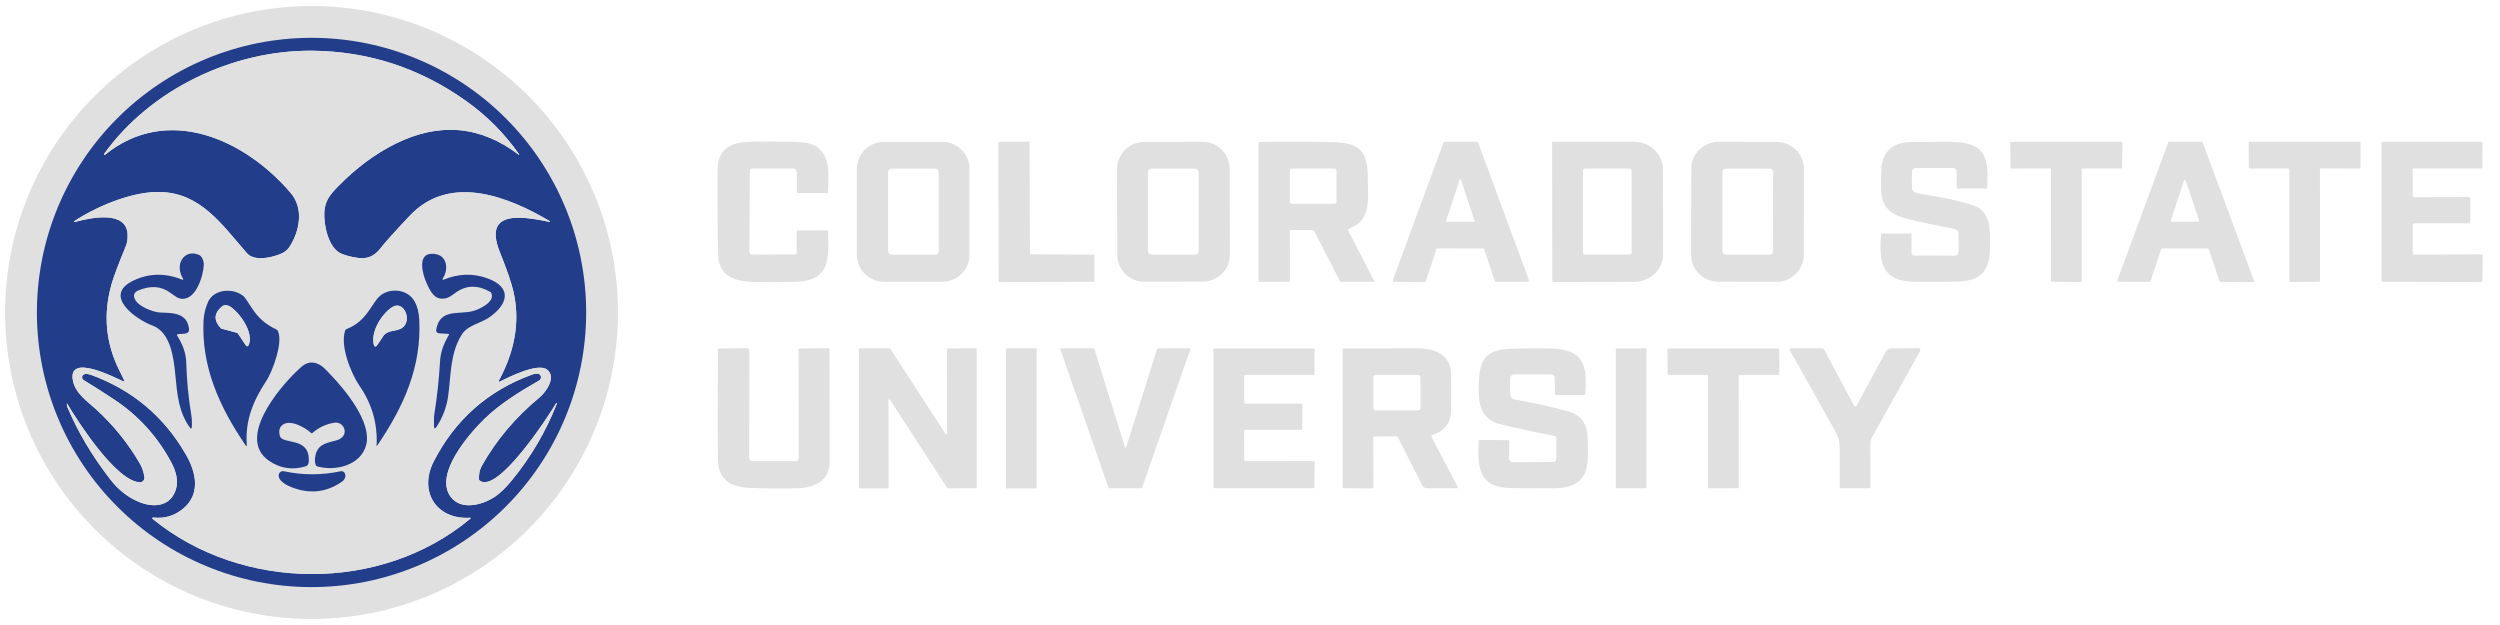 <svg xmlns="http://www.w3.org/2000/svg" width="164" height="41" viewBox="0 0 164 41" fill="none"><path d="M39.541 20.5C39.541 15.433 37.529 10.574 33.946 6.991C30.363 3.408 25.503 1.395 20.437 1.395C15.37 1.395 10.511 3.408 6.928 6.991C3.345 10.574 1.332 15.433 1.332 20.5C1.332 25.567 3.345 30.426 6.928 34.009C10.511 37.592 15.37 39.605 20.437 39.605C25.503 39.605 30.363 37.592 33.946 34.009C37.529 30.426 39.541 25.567 39.541 20.5Z" stroke="#E0E0E0" stroke-width="2"></path><path d="M39.151 20.498C39.151 15.537 37.18 10.778 33.671 7.269C30.162 3.76 25.404 1.789 20.442 1.789C15.48 1.789 10.721 3.76 7.212 7.269C3.704 10.778 1.732 15.537 1.732 20.498C1.732 25.46 3.704 30.219 7.212 33.728C10.721 37.237 15.48 39.208 20.442 39.208C25.404 39.208 30.162 37.237 33.671 33.728C37.18 30.219 39.151 25.46 39.151 20.498Z" stroke="#E0E0E0" stroke-width="2"></path><path d="M38.453 20.497C38.453 15.719 36.555 11.136 33.176 7.757C29.797 4.379 25.215 2.48 20.437 2.48C15.658 2.48 11.076 4.379 7.697 7.757C4.318 11.136 2.42 15.719 2.42 20.497C2.42 25.275 4.318 29.858 7.697 33.237C11.076 36.616 15.658 38.514 20.437 38.514C25.215 38.514 29.797 36.616 33.176 33.237C36.555 29.858 38.453 25.275 38.453 20.497Z" stroke="#E0E0E0" stroke-width="2"></path><path d="M8.087 25.015C7.522 24.766 4.406 23.137 4.787 24.988C4.956 25.811 5.719 26.318 6.292 26.84C7.45 27.894 8.418 29.098 9.197 30.45C9.341 30.701 9.444 31.049 9.475 31.312C9.48 31.355 9.475 31.398 9.462 31.438C9.448 31.478 9.426 31.515 9.397 31.547C9.368 31.578 9.332 31.602 9.293 31.618C9.253 31.634 9.211 31.641 9.168 31.639C7.641 31.569 5.168 27.755 4.433 26.522C4.388 26.446 4.374 26.452 4.39 26.54C4.391 26.545 4.392 26.568 4.394 26.61C4.395 26.634 4.401 26.657 4.41 26.68C5.092 28.311 6.038 29.907 7.248 31.466C7.771 32.139 8.389 32.624 9.102 32.921C10.051 33.315 11.147 33.25 11.522 32.158C11.733 31.544 11.534 30.889 11.234 30.329C10.329 28.636 9.076 27.259 7.477 26.199C6.836 25.774 6.172 25.352 5.486 24.931C5.452 24.91 5.425 24.88 5.407 24.844C5.389 24.808 5.382 24.768 5.387 24.729C5.391 24.689 5.407 24.651 5.432 24.619C5.457 24.588 5.49 24.564 5.528 24.551C5.641 24.511 5.799 24.529 6.001 24.603C8.705 25.596 10.774 27.342 12.208 29.84C12.884 31.018 13.169 32.441 11.98 33.395C11.416 33.85 10.772 34.034 10.046 33.948C10.036 33.947 10.024 33.949 10.015 33.954C10.005 33.959 9.998 33.968 9.993 33.978C9.989 33.988 9.988 33.999 9.991 34.01C9.994 34.021 10 34.03 10.009 34.037C15.851 38.818 24.998 38.909 30.846 34.033C30.903 33.986 30.895 33.964 30.82 33.967C28.609 34.091 27.45 32.228 28.453 30.271C29.858 27.533 32.004 25.635 34.889 24.578C34.99 24.541 35.075 24.52 35.145 24.514C35.269 24.503 35.357 24.522 35.409 24.569C35.437 24.595 35.459 24.627 35.472 24.663C35.486 24.699 35.491 24.737 35.486 24.775C35.482 24.814 35.469 24.85 35.448 24.882C35.427 24.915 35.399 24.941 35.366 24.961C34.093 25.692 32.79 26.497 31.783 27.476C30.787 28.447 28.512 31.047 29.53 32.542C30.192 33.514 31.611 33.148 32.457 32.591C32.796 32.368 33.163 32.016 33.558 31.534C34.802 30.024 35.787 28.352 36.515 26.519C36.519 26.51 36.521 26.499 36.522 26.487C36.522 26.477 36.521 26.463 36.52 26.444C36.52 26.441 36.519 26.437 36.517 26.435C36.514 26.432 36.511 26.43 36.508 26.429C36.505 26.428 36.501 26.429 36.498 26.43C36.495 26.432 36.493 26.434 36.491 26.437C35.984 27.297 32.685 32.375 31.479 31.537C31.443 31.512 31.424 31.478 31.423 31.435C31.409 31.099 31.466 30.816 31.593 30.587C32.532 28.897 33.798 27.392 35.392 26.074C35.834 25.71 36.498 24.738 35.901 24.256C35.298 23.769 33.407 24.727 32.774 25.039C32.766 25.043 32.757 25.044 32.748 25.042C32.739 25.041 32.731 25.036 32.724 25.03C32.718 25.023 32.714 25.015 32.713 25.006C32.712 24.997 32.713 24.988 32.718 24.98C33.719 23.141 34.161 21.166 33.672 19.088C33.541 18.527 33.245 17.673 32.786 16.526C31.618 13.601 34.548 14.269 36.053 14.555C36.058 14.555 36.064 14.554 36.069 14.551C36.073 14.548 36.077 14.544 36.079 14.539C36.081 14.534 36.081 14.528 36.079 14.523C36.077 14.518 36.074 14.513 36.069 14.51C33.342 12.892 29.506 11.371 26.887 14.144C25.906 15.183 25.259 15.904 24.946 16.305C24.62 16.724 24.232 16.934 23.781 16.936C23.397 16.938 22.816 16.814 22.412 16.65C21.519 16.288 21.23 14.704 21.276 13.917C21.32 13.168 21.654 12.766 22.162 12.245C23.347 11.031 24.606 10.093 25.937 9.433C28.823 8.005 31.519 8.244 34.026 10.15C34.03 10.152 34.034 10.153 34.039 10.153C34.043 10.153 34.047 10.151 34.051 10.148C34.054 10.145 34.056 10.14 34.057 10.136C34.057 10.132 34.056 10.127 34.054 10.123C33.107 8.773 31.967 7.621 30.634 6.666C27.571 4.469 24.178 3.357 20.456 3.328C15.281 3.288 9.874 5.847 6.826 10.102C6.818 10.11 6.814 10.12 6.815 10.131C6.815 10.142 6.82 10.152 6.828 10.159C6.836 10.166 6.846 10.17 6.857 10.17C6.867 10.169 6.878 10.165 6.885 10.157C11.012 6.815 16.087 9.159 19.068 12.656C19.938 13.676 19.665 15.134 19.007 16.171C18.879 16.373 18.709 16.521 18.497 16.617C17.911 16.884 16.697 17.188 16.192 16.604C14.497 14.641 13.144 12.685 10.541 12.595C8.785 12.535 6.52 13.456 4.989 14.432C4.791 14.559 4.805 14.592 5.032 14.532C5.922 14.296 8.29 13.774 8.368 15.367C8.383 15.664 8.348 15.919 8.261 16.129C7.768 17.332 7.456 18.161 7.325 18.616C6.754 20.606 6.926 22.51 7.842 24.326C7.971 24.581 8.072 24.79 8.148 24.953C8.182 25.026 8.162 25.047 8.087 25.015Z" stroke="#E0E0E0" stroke-width="2"></path><path d="M12.014 18.293C12.019 18.3 12.021 18.308 12.021 18.316C12.021 18.325 12.018 18.332 12.013 18.339C12.008 18.345 12 18.35 11.992 18.352C11.984 18.354 11.976 18.353 11.968 18.35C10.849 17.899 9.78 17.917 8.76 18.401C6.695 19.382 8.922 20.957 9.991 21.35C11.196 21.792 11.393 23.473 11.502 24.595C11.624 25.846 11.707 27.036 12.483 28.086C12.49 28.095 12.498 28.101 12.508 28.104C12.518 28.108 12.529 28.108 12.539 28.105C12.549 28.103 12.558 28.097 12.565 28.089C12.572 28.081 12.576 28.071 12.578 28.061C12.604 27.781 12.593 27.492 12.544 27.193C12.357 26.056 12.248 24.912 12.217 23.761C12.202 23.2 12.003 22.619 11.621 22.017C11.594 21.973 11.605 21.944 11.655 21.931C11.95 21.852 12.46 22.012 12.395 21.535C12.253 20.5 11.292 20.532 10.514 20.503C10.051 20.484 8.955 20.083 8.809 19.525C8.754 19.31 8.839 19.154 9.066 19.058C9.878 18.713 10.582 18.764 11.18 19.212C11.462 19.422 11.655 19.542 11.761 19.571C12.812 19.855 13.328 18.136 13.368 17.396C13.383 17.125 13.261 16.787 13.005 16.698C12.644 16.573 12.344 16.615 12.104 16.822C11.679 17.19 11.72 17.845 12.014 18.293Z" stroke="#E0E0E0" stroke-width="2"></path><path d="M29.443 21.977C29.108 22.551 28.9 23.058 28.862 23.76C28.799 24.887 28.678 26.007 28.499 27.122C28.456 27.39 28.465 27.681 28.471 27.931C28.475 28.141 28.535 28.158 28.649 27.983C28.957 27.511 29.175 27.01 29.303 26.479C29.625 25.157 29.392 23.364 30.298 21.938C30.677 21.339 31.519 21.202 32.028 20.863C33.313 20.008 33.667 18.854 31.938 18.245C31.006 17.916 30.057 17.951 29.091 18.35C29.082 18.353 29.072 18.354 29.062 18.351C29.053 18.349 29.045 18.343 29.039 18.336C29.032 18.328 29.029 18.319 29.028 18.31C29.028 18.3 29.03 18.29 29.035 18.282C29.447 17.684 29.355 16.734 28.473 16.652C27.297 16.542 27.731 18.008 27.977 18.555C28.25 19.166 28.537 19.744 29.276 19.56C29.407 19.528 29.602 19.415 29.86 19.221C30.555 18.699 31.32 18.674 32.157 19.146C32.194 19.166 32.22 19.196 32.236 19.236C32.468 19.807 31.48 20.275 31.055 20.396C30.102 20.668 28.854 20.204 28.614 21.635C28.61 21.663 28.611 21.691 28.618 21.718C28.625 21.745 28.637 21.77 28.655 21.792C28.672 21.814 28.694 21.831 28.718 21.844C28.743 21.857 28.77 21.865 28.797 21.866L29.404 21.903C29.457 21.906 29.47 21.931 29.443 21.977Z" stroke="#E0E0E0" stroke-width="2"></path><path d="M16.189 29.165C16.076 27.571 16.609 26.288 17.49 24.953C17.85 24.408 18.609 22.439 18.22 21.697C18.2 21.657 18.169 21.629 18.129 21.611C17.473 21.309 16.954 20.866 16.57 20.279C16.242 19.778 16.061 19.512 16.027 19.479C15.352 18.847 14.015 18.945 13.641 19.822C13.468 20.231 13.372 20.636 13.352 21.037C13.208 24.03 14.37 26.657 16.099 29.196C16.168 29.297 16.198 29.287 16.189 29.165Z" stroke="#E0E0E0" stroke-width="2"></path><path d="M24.741 29.233C26.454 26.726 27.663 24.092 27.503 20.971C27.478 20.494 27.379 20.099 27.206 19.784C26.797 19.045 25.81 18.863 25.084 19.292C24.923 19.387 24.755 19.564 24.58 19.822C24.053 20.602 23.731 21.179 22.728 21.592C22.685 21.61 22.656 21.64 22.642 21.683C22.29 22.705 23.048 24.537 23.583 25.309C24.4 26.488 24.774 27.792 24.706 29.221C24.703 29.267 24.715 29.271 24.741 29.233Z" stroke="#E0E0E0" stroke-width="2"></path><path d="M18.358 28.594C18.27 28.273 18.327 28.034 18.529 27.875C19.025 27.484 20.012 28.039 20.398 28.395C20.433 28.428 20.467 28.428 20.502 28.397C20.916 28.035 21.396 27.812 21.942 27.728C22.612 27.626 22.986 28.654 22.042 28.894C21.326 29.076 20.768 29.175 20.665 30.047C20.643 30.226 20.661 30.381 20.717 30.511C20.738 30.556 20.772 30.584 20.819 30.597C22.012 30.926 23.65 30.532 24.015 29.21C24.426 27.718 22.636 25.567 21.675 24.569C21.378 24.26 21.119 23.93 20.705 23.819C20.146 23.667 19.843 23.982 19.417 24.395C18.258 25.513 15.533 28.764 17.639 30.222C18.372 30.729 19.174 30.853 20.045 30.593C20.175 30.554 20.244 30.452 20.253 30.285C20.349 28.594 18.528 29.209 18.358 28.594Z" stroke="#E0E0E0" stroke-width="2"></path><path d="M19.177 31.981C20.34 32.422 21.423 32.296 22.425 31.604C22.616 31.472 22.724 31.248 22.615 31.037C22.591 30.99 22.552 30.953 22.505 30.931C22.458 30.908 22.405 30.902 22.354 30.913C21.109 31.179 19.863 31.179 18.615 30.913C18.576 30.904 18.536 30.905 18.497 30.913C18.458 30.922 18.422 30.939 18.39 30.963C18.358 30.987 18.332 31.018 18.314 31.053C18.295 31.088 18.284 31.127 18.282 31.167C18.259 31.581 18.856 31.86 19.177 31.981Z" stroke="#E0E0E0" stroke-width="2"></path><path d="M15.139 20.139C14.908 19.983 14.71 19.974 14.544 20.115C14.029 20.557 14.011 21.032 14.489 21.538C14.498 21.548 14.51 21.555 14.523 21.558L15.541 21.831C15.57 21.839 15.596 21.858 15.612 21.884L16.094 22.611C16.194 22.762 16.274 22.752 16.334 22.58C16.613 21.787 15.764 20.564 15.139 20.139Z" stroke="#E0E0E0" stroke-width="2"></path><path d="M25.131 22.064C25.408 21.627 25.981 21.763 26.358 21.526C27.085 21.07 26.499 19.587 25.669 20.185C24.997 20.669 24.298 21.781 24.533 22.661C24.537 22.678 24.547 22.694 24.56 22.707C24.573 22.719 24.589 22.728 24.607 22.731C24.625 22.734 24.644 22.733 24.661 22.726C24.678 22.719 24.693 22.708 24.704 22.693C24.853 22.486 24.996 22.276 25.131 22.064Z" stroke="#E0E0E0" stroke-width="2"></path><path d="M39.541 20.5C39.541 25.567 37.529 30.426 33.946 34.009C30.363 37.592 25.503 39.605 20.437 39.605C15.37 39.605 10.511 37.592 6.928 34.009C3.345 30.426 1.332 25.567 1.332 20.5C1.332 15.433 3.345 10.574 6.928 6.991C10.511 3.408 15.37 1.395 20.437 1.395C25.503 1.395 30.363 3.408 33.946 6.991C37.529 10.574 39.541 15.433 39.541 20.5ZM39.151 20.498C39.151 15.537 37.18 10.778 33.672 7.269C30.163 3.76 25.404 1.789 20.442 1.789C15.48 1.789 10.721 3.76 7.213 7.269C3.704 10.778 1.733 15.537 1.733 20.498C1.733 25.46 3.704 30.219 7.213 33.728C10.721 37.237 15.48 39.208 20.442 39.208C25.404 39.208 30.163 37.237 33.672 33.728C37.18 30.219 39.151 25.46 39.151 20.498Z" fill="#E0E0E0"></path><path d="M39.152 20.499C39.152 25.461 37.181 30.22 33.672 33.728C30.163 37.237 25.405 39.208 20.443 39.208C15.481 39.208 10.722 37.237 7.213 33.728C3.705 30.22 1.733 25.461 1.733 20.499C1.733 15.537 3.705 10.778 7.213 7.269C10.722 3.761 15.481 1.79 20.443 1.79C25.405 1.79 30.163 3.761 33.672 7.269C37.181 10.778 39.152 15.537 39.152 20.499ZM38.454 20.497C38.454 15.719 36.556 11.136 33.177 7.758C29.798 4.379 25.216 2.481 20.437 2.481C15.659 2.481 11.076 4.379 7.698 7.758C4.319 11.136 2.421 15.719 2.421 20.497C2.421 25.276 4.319 29.858 7.698 33.237C11.076 36.616 15.659 38.514 20.437 38.514C25.216 38.514 29.798 36.616 33.177 33.237C36.556 29.858 38.454 25.276 38.454 20.497Z" fill="#E0E0E0"></path><path d="M38.453 20.497C38.453 25.276 36.555 29.858 33.176 33.237C29.797 36.616 25.215 38.514 20.437 38.514C15.658 38.514 11.076 36.616 7.697 33.237C4.318 29.858 2.42 25.276 2.42 20.497C2.42 15.719 4.318 11.136 7.697 7.758C11.076 4.379 15.658 2.481 20.437 2.481C25.215 2.481 29.797 4.379 33.176 7.758C36.555 11.136 38.453 15.719 38.453 20.497ZM8.087 25.015C7.522 24.766 4.406 23.137 4.787 24.988C4.956 25.811 5.719 26.318 6.292 26.84C7.45 27.894 8.418 29.098 9.197 30.45C9.34 30.701 9.444 31.049 9.475 31.312C9.48 31.355 9.475 31.398 9.462 31.438C9.448 31.479 9.426 31.515 9.397 31.547C9.368 31.578 9.332 31.602 9.293 31.618C9.253 31.634 9.211 31.641 9.168 31.639C7.641 31.569 5.167 27.755 4.433 26.522C4.388 26.446 4.374 26.452 4.39 26.54C4.391 26.545 4.392 26.568 4.394 26.61C4.395 26.634 4.4 26.657 4.41 26.68C5.092 28.311 6.038 29.907 7.248 31.466C7.771 32.139 8.389 32.624 9.102 32.921C10.05 33.315 11.146 33.25 11.522 32.158C11.733 31.544 11.534 30.889 11.234 30.329C10.328 28.636 9.076 27.259 7.476 26.199C6.835 25.774 6.172 25.352 5.486 24.931C5.452 24.91 5.424 24.88 5.407 24.845C5.389 24.809 5.382 24.768 5.386 24.729C5.391 24.689 5.406 24.651 5.431 24.619C5.456 24.588 5.49 24.564 5.528 24.551C5.641 24.511 5.799 24.529 6.001 24.603C8.705 25.596 10.774 27.342 12.208 29.84C12.884 31.018 13.169 32.441 11.98 33.396C11.416 33.85 10.772 34.034 10.046 33.948C10.036 33.947 10.024 33.949 10.015 33.954C10.005 33.959 9.997 33.968 9.993 33.978C9.989 33.988 9.988 34 9.991 34.01C9.994 34.021 10 34.03 10.009 34.037C15.851 38.818 24.998 38.909 30.846 34.033C30.903 33.986 30.894 33.964 30.82 33.967C28.609 34.091 27.45 32.228 28.453 30.272C29.858 27.534 32.003 25.636 34.889 24.578C34.99 24.541 35.075 24.52 35.145 24.514C35.269 24.504 35.356 24.522 35.408 24.57C35.437 24.595 35.459 24.627 35.472 24.663C35.486 24.699 35.49 24.737 35.486 24.776C35.482 24.814 35.469 24.85 35.448 24.883C35.427 24.915 35.399 24.942 35.365 24.961C34.093 25.692 32.79 26.497 31.783 27.476C30.786 28.447 28.512 31.047 29.53 32.542C30.192 33.514 31.611 33.148 32.457 32.591C32.795 32.368 33.163 32.016 33.558 31.534C34.802 30.024 35.787 28.352 36.515 26.52C36.519 26.51 36.521 26.499 36.522 26.487C36.522 26.477 36.521 26.463 36.519 26.444C36.52 26.441 36.519 26.437 36.516 26.435C36.514 26.432 36.511 26.43 36.508 26.429C36.505 26.428 36.501 26.429 36.498 26.43C36.495 26.432 36.493 26.434 36.491 26.438C35.984 27.297 32.685 32.375 31.479 31.537C31.443 31.512 31.424 31.478 31.422 31.435C31.409 31.099 31.466 30.816 31.593 30.588C32.532 28.897 33.798 27.392 35.392 26.074C35.834 25.71 36.498 24.738 35.901 24.256C35.298 23.769 33.407 24.727 32.774 25.039C32.766 25.043 32.757 25.044 32.748 25.042C32.739 25.041 32.731 25.036 32.724 25.03C32.718 25.023 32.714 25.015 32.713 25.006C32.712 24.997 32.713 24.988 32.718 24.98C33.719 23.141 34.16 21.166 33.672 19.088C33.541 18.527 33.245 17.673 32.786 16.526C31.617 13.601 34.548 14.27 36.053 14.555C36.058 14.555 36.064 14.554 36.068 14.551C36.073 14.548 36.077 14.544 36.078 14.539C36.08 14.534 36.081 14.528 36.079 14.523C36.077 14.518 36.074 14.513 36.069 14.51C33.342 12.892 29.506 11.371 26.886 14.144C25.905 15.184 25.259 15.904 24.946 16.305C24.62 16.724 24.232 16.934 23.781 16.936C23.396 16.938 22.816 16.814 22.412 16.65C21.519 16.288 21.23 14.704 21.276 13.917C21.32 13.168 21.654 12.766 22.162 12.245C23.347 11.031 24.605 10.093 25.937 9.433C28.823 8.005 31.519 8.244 34.026 10.15C34.03 10.153 34.034 10.154 34.039 10.153C34.043 10.153 34.047 10.151 34.05 10.148C34.054 10.145 34.056 10.141 34.057 10.136C34.057 10.132 34.056 10.127 34.054 10.123C33.107 8.773 31.967 7.621 30.634 6.666C27.571 4.469 24.178 3.357 20.455 3.328C15.28 3.288 9.874 5.847 6.826 10.102C6.818 10.11 6.814 10.12 6.815 10.131C6.815 10.142 6.82 10.152 6.828 10.159C6.835 10.166 6.846 10.17 6.857 10.17C6.867 10.169 6.877 10.165 6.885 10.157C11.012 6.815 16.087 9.159 19.067 12.656C19.938 13.676 19.665 15.134 19.007 16.171C18.879 16.373 18.709 16.522 18.497 16.617C17.911 16.884 16.697 17.188 16.192 16.604C14.496 14.641 13.144 12.685 10.541 12.595C8.785 12.535 6.52 13.456 4.989 14.432C4.79 14.559 4.805 14.592 5.032 14.532C5.922 14.296 8.29 13.775 8.368 15.367C8.383 15.665 8.347 15.919 8.261 16.129C7.767 17.332 7.455 18.161 7.325 18.616C6.753 20.606 6.926 22.51 7.842 24.326C7.97 24.582 8.072 24.791 8.148 24.953C8.182 25.026 8.161 25.047 8.087 25.015Z" fill="#223D8A"></path><path d="M8.148 24.953C8.072 24.79 7.971 24.581 7.842 24.326C6.926 22.51 6.754 20.606 7.325 18.616C7.456 18.161 7.768 17.332 8.261 16.129C8.348 15.919 8.383 15.664 8.368 15.367C8.29 13.774 5.922 14.296 5.032 14.532C4.805 14.592 4.791 14.559 4.989 14.432C6.52 13.456 8.785 12.535 10.541 12.595C13.144 12.685 14.497 14.641 16.192 16.604C16.697 17.188 17.911 16.884 18.497 16.617C18.709 16.521 18.879 16.373 19.007 16.171C19.665 15.134 19.938 13.676 19.068 12.656C16.087 9.159 11.012 6.815 6.885 10.157C6.878 10.165 6.867 10.169 6.857 10.17C6.846 10.17 6.836 10.166 6.828 10.159C6.82 10.152 6.815 10.142 6.815 10.131C6.814 10.12 6.818 10.11 6.826 10.102C9.874 5.847 15.281 3.288 20.456 3.328C24.178 3.357 27.571 4.469 30.634 6.666C31.967 7.621 33.107 8.773 34.054 10.123C34.056 10.127 34.057 10.132 34.057 10.136C34.056 10.14 34.054 10.145 34.051 10.148C34.047 10.151 34.043 10.153 34.039 10.153C34.034 10.153 34.03 10.152 34.026 10.15C31.519 8.244 28.823 8.005 25.937 9.433C24.606 10.093 23.347 11.031 22.162 12.245C21.654 12.766 21.32 13.168 21.276 13.917C21.23 14.704 21.519 16.288 22.412 16.65C22.816 16.814 23.397 16.938 23.781 16.936C24.232 16.934 24.62 16.724 24.946 16.305C25.259 15.904 25.906 15.183 26.887 14.144C29.506 11.371 33.342 12.892 36.069 14.51C36.074 14.513 36.077 14.518 36.079 14.523C36.081 14.528 36.081 14.534 36.079 14.539C36.077 14.544 36.073 14.548 36.069 14.551C36.064 14.554 36.058 14.555 36.053 14.555C34.548 14.269 31.618 13.601 32.786 16.526C33.245 17.673 33.541 18.527 33.672 19.088C34.161 21.166 33.719 23.141 32.718 24.98C32.713 24.988 32.712 24.997 32.713 25.006C32.714 25.015 32.718 25.023 32.724 25.03C32.731 25.036 32.739 25.041 32.748 25.042C32.757 25.044 32.766 25.043 32.774 25.039C33.407 24.727 35.298 23.769 35.901 24.256C36.498 24.738 35.834 25.71 35.392 26.074C33.798 27.392 32.532 28.897 31.593 30.587C31.466 30.816 31.409 31.099 31.423 31.435C31.424 31.478 31.443 31.512 31.479 31.537C32.685 32.375 35.984 27.297 36.491 26.437C36.493 26.434 36.495 26.432 36.498 26.43C36.501 26.429 36.505 26.428 36.508 26.429C36.511 26.43 36.514 26.432 36.517 26.435C36.519 26.437 36.52 26.441 36.52 26.444C36.521 26.463 36.522 26.477 36.522 26.487C36.521 26.499 36.519 26.51 36.515 26.519C35.787 28.352 34.802 30.024 33.558 31.534C33.163 32.016 32.796 32.368 32.457 32.591C31.611 33.148 30.192 33.514 29.53 32.542C28.512 31.047 30.787 28.447 31.783 27.476C32.79 26.497 34.093 25.692 35.366 24.961C35.399 24.941 35.427 24.915 35.448 24.882C35.469 24.85 35.482 24.814 35.486 24.775C35.491 24.737 35.486 24.699 35.472 24.663C35.459 24.627 35.437 24.595 35.409 24.569C35.357 24.522 35.269 24.503 35.145 24.514C35.075 24.52 34.99 24.541 34.889 24.578C32.004 25.635 29.858 27.533 28.453 30.271C27.45 32.228 28.609 34.091 30.82 33.967C30.895 33.964 30.903 33.986 30.846 34.033C24.998 38.909 15.851 38.818 10.009 34.037C10 34.03 9.994 34.021 9.991 34.01C9.988 33.999 9.989 33.988 9.993 33.978C9.998 33.968 10.005 33.959 10.015 33.954C10.024 33.949 10.036 33.947 10.046 33.948C10.772 34.034 11.416 33.85 11.98 33.395C13.169 32.441 12.884 31.018 12.208 29.84C10.774 27.342 8.705 25.596 6.001 24.603C5.799 24.529 5.641 24.511 5.528 24.551C5.49 24.564 5.457 24.588 5.432 24.619C5.407 24.651 5.391 24.689 5.387 24.729C5.382 24.768 5.389 24.808 5.407 24.844C5.425 24.88 5.452 24.91 5.486 24.931C6.172 25.352 6.836 25.774 7.477 26.199C9.076 27.259 10.329 28.636 11.234 30.329C11.534 30.889 11.733 31.544 11.522 32.158C11.147 33.25 10.051 33.315 9.102 32.921C8.389 32.624 7.771 32.139 7.248 31.466C6.038 29.907 5.092 28.311 4.41 26.68C4.401 26.657 4.395 26.634 4.394 26.61C4.392 26.568 4.391 26.545 4.39 26.54C4.374 26.452 4.388 26.446 4.433 26.522C5.168 27.755 7.641 31.569 9.168 31.639C9.211 31.641 9.253 31.634 9.293 31.618C9.332 31.602 9.368 31.578 9.397 31.547C9.426 31.515 9.448 31.478 9.462 31.438C9.475 31.398 9.48 31.355 9.475 31.312C9.444 31.049 9.341 30.701 9.197 30.45C8.418 29.098 7.45 27.894 6.292 26.84C5.719 26.318 4.956 25.811 4.787 24.988C4.406 23.137 7.522 24.766 8.087 25.015C8.162 25.047 8.182 25.026 8.148 24.953ZM12.014 18.293C12.019 18.3 12.021 18.308 12.021 18.316C12.021 18.324 12.018 18.332 12.013 18.339C12.008 18.345 12 18.35 11.992 18.352C11.984 18.354 11.976 18.353 11.968 18.35C10.849 17.899 9.78 17.917 8.76 18.401C6.695 19.382 8.922 20.957 9.991 21.35C11.196 21.792 11.393 23.473 11.502 24.595C11.624 25.846 11.707 27.036 12.483 28.086C12.49 28.095 12.498 28.101 12.508 28.104C12.518 28.108 12.529 28.108 12.539 28.105C12.549 28.103 12.558 28.097 12.565 28.089C12.572 28.081 12.576 28.071 12.578 28.061C12.604 27.781 12.593 27.492 12.544 27.193C12.357 26.056 12.248 24.912 12.217 23.761C12.202 23.2 12.003 22.619 11.621 22.017C11.594 21.973 11.605 21.944 11.655 21.931C11.95 21.852 12.46 22.012 12.395 21.535C12.253 20.5 11.292 20.532 10.514 20.503C10.051 20.484 8.955 20.083 8.809 19.525C8.754 19.31 8.839 19.154 9.066 19.058C9.878 18.713 10.582 18.764 11.18 19.212C11.462 19.422 11.655 19.542 11.761 19.571C12.812 19.855 13.328 18.136 13.368 17.396C13.383 17.125 13.261 16.787 13.005 16.698C12.644 16.573 12.344 16.615 12.104 16.822C11.679 17.19 11.72 17.845 12.014 18.293ZM29.443 21.977C29.108 22.551 28.9 23.058 28.862 23.76C28.799 24.887 28.678 26.008 28.499 27.122C28.456 27.39 28.465 27.681 28.471 27.931C28.475 28.141 28.535 28.158 28.649 27.983C28.957 27.511 29.175 27.01 29.303 26.479C29.625 25.157 29.392 23.364 30.298 21.938C30.677 21.339 31.519 21.202 32.028 20.863C33.313 20.008 33.667 18.854 31.938 18.245C31.006 17.916 30.057 17.951 29.091 18.35C29.082 18.353 29.072 18.354 29.062 18.351C29.053 18.349 29.045 18.343 29.039 18.336C29.032 18.328 29.029 18.319 29.028 18.31C29.028 18.3 29.03 18.291 29.035 18.282C29.447 17.684 29.356 16.735 28.473 16.652C27.297 16.542 27.731 18.008 27.977 18.555C28.25 19.166 28.537 19.744 29.276 19.56C29.407 19.528 29.602 19.415 29.86 19.221C30.555 18.699 31.32 18.674 32.157 19.146C32.194 19.166 32.22 19.196 32.236 19.236C32.468 19.807 31.48 20.275 31.055 20.396C30.102 20.668 28.854 20.204 28.615 21.635C28.61 21.663 28.611 21.691 28.618 21.718C28.625 21.745 28.637 21.77 28.655 21.792C28.672 21.814 28.694 21.831 28.718 21.844C28.743 21.857 28.77 21.865 28.797 21.866L29.404 21.903C29.457 21.906 29.47 21.931 29.443 21.977ZM16.19 29.165C16.077 27.571 16.609 26.288 17.49 24.953C17.851 24.408 18.609 22.439 18.22 21.697C18.2 21.657 18.169 21.629 18.129 21.611C17.474 21.31 16.954 20.866 16.57 20.279C16.242 19.778 16.061 19.512 16.027 19.479C15.352 18.847 14.015 18.945 13.641 19.822C13.468 20.231 13.372 20.636 13.352 21.037C13.208 24.03 14.37 26.657 16.1 29.196C16.169 29.297 16.199 29.287 16.19 29.165ZM24.741 29.233C26.455 26.727 27.664 24.092 27.504 20.971C27.479 20.495 27.38 20.099 27.206 19.785C26.798 19.045 25.811 18.863 25.084 19.292C24.923 19.387 24.755 19.564 24.58 19.822C24.053 20.602 23.732 21.179 22.728 21.592C22.685 21.61 22.657 21.64 22.642 21.683C22.29 22.706 23.048 24.537 23.584 25.309C24.4 26.488 24.775 27.792 24.706 29.221C24.704 29.267 24.715 29.271 24.741 29.233ZM18.359 28.595C18.27 28.273 18.327 28.034 18.53 27.875C19.026 27.484 20.013 28.039 20.399 28.395C20.433 28.428 20.468 28.428 20.503 28.397C20.917 28.035 21.397 27.812 21.943 27.728C22.613 27.626 22.986 28.654 22.042 28.894C21.327 29.076 20.769 29.175 20.665 30.047C20.644 30.226 20.661 30.381 20.718 30.511C20.738 30.556 20.772 30.584 20.82 30.597C22.013 30.926 23.651 30.532 24.015 29.21C24.427 27.718 22.637 25.567 21.675 24.569C21.378 24.26 21.12 23.931 20.706 23.819C20.146 23.667 19.844 23.982 19.417 24.395C18.258 25.514 15.533 28.764 17.639 30.222C18.373 30.729 19.175 30.853 20.045 30.593C20.175 30.554 20.245 30.452 20.254 30.285C20.349 28.595 18.528 29.209 18.359 28.595ZM19.178 31.981C20.341 32.422 21.423 32.296 22.426 31.604C22.617 31.472 22.724 31.248 22.615 31.037C22.591 30.99 22.553 30.953 22.506 30.931C22.459 30.908 22.405 30.902 22.354 30.913C21.109 31.179 19.863 31.179 18.616 30.913C18.577 30.904 18.537 30.905 18.498 30.913C18.459 30.922 18.422 30.939 18.39 30.963C18.359 30.987 18.333 31.018 18.314 31.053C18.295 31.088 18.285 31.127 18.282 31.167C18.259 31.581 18.857 31.86 19.178 31.981Z" fill="#E0E0E0"></path><path d="M67.626 16.683L71.739 16.703C71.755 16.703 71.771 16.71 71.783 16.722C71.794 16.733 71.801 16.749 71.801 16.765L71.799 18.427C71.799 18.436 71.798 18.444 71.795 18.451C71.792 18.459 71.787 18.465 71.781 18.471C71.776 18.477 71.769 18.482 71.761 18.485C71.754 18.488 71.746 18.489 71.738 18.489L65.572 18.503C65.555 18.503 65.539 18.496 65.528 18.485C65.516 18.473 65.51 18.457 65.51 18.441L65.492 9.365C65.492 9.348 65.499 9.333 65.51 9.321C65.522 9.309 65.538 9.303 65.554 9.303L67.476 9.291C67.492 9.291 67.508 9.297 67.519 9.309C67.531 9.32 67.538 9.336 67.538 9.353L67.565 16.621C67.565 16.638 67.571 16.654 67.583 16.665C67.594 16.677 67.61 16.683 67.626 16.683Z" fill="#E0E0E0"></path><path d="M101.816 9.335C101.816 9.328 101.819 9.321 101.825 9.315C101.83 9.31 101.837 9.307 101.845 9.307L107.182 9.298C107.687 9.297 108.172 9.488 108.529 9.83C108.887 10.172 109.088 10.636 109.089 11.12L109.1 16.66C109.101 16.901 109.052 17.138 108.956 17.36C108.861 17.582 108.721 17.784 108.545 17.953C108.368 18.123 108.158 18.258 107.927 18.351C107.696 18.443 107.449 18.491 107.198 18.491L101.861 18.5C101.853 18.5 101.846 18.497 101.841 18.492C101.836 18.487 101.833 18.48 101.833 18.472L101.816 9.335ZM107.037 11.199C107.037 11.181 107.033 11.162 107.026 11.145C107.019 11.128 107.009 11.113 106.996 11.099C106.983 11.086 106.967 11.076 106.95 11.069C106.933 11.062 106.914 11.058 106.896 11.058H103.986C103.948 11.058 103.912 11.073 103.886 11.099C103.859 11.126 103.844 11.162 103.844 11.199V16.56C103.844 16.597 103.859 16.633 103.886 16.66C103.912 16.686 103.948 16.701 103.986 16.701H106.896C106.914 16.701 106.933 16.697 106.95 16.69C106.967 16.683 106.983 16.673 106.996 16.66C107.009 16.646 107.019 16.631 107.026 16.614C107.033 16.597 107.037 16.578 107.037 16.56V11.199Z" fill="#E0E0E0"></path><path d="M52.265 16.591L52.258 15.192C52.258 15.182 52.26 15.172 52.263 15.163C52.267 15.153 52.273 15.145 52.28 15.138C52.287 15.131 52.295 15.125 52.305 15.121C52.314 15.117 52.324 15.115 52.335 15.115L54.255 15.111C54.3 15.111 54.323 15.133 54.324 15.177C54.363 16.96 54.488 18.426 52.17 18.485C51.262 18.509 50.355 18.513 49.447 18.497C48.234 18.476 47.136 18.126 47.109 16.7C47.057 13.833 47.047 11.949 47.078 11.047C47.112 10.012 47.678 9.439 48.776 9.328C49.264 9.28 50.206 9.272 51.602 9.303C52.737 9.33 53.537 9.265 54.073 10.184C54.438 10.806 54.341 11.876 54.316 12.608C54.314 12.651 54.292 12.672 54.25 12.672L52.355 12.668C52.298 12.667 52.27 12.638 52.27 12.582V11.288C52.27 11.226 52.245 11.166 52.202 11.122C52.158 11.079 52.098 11.054 52.036 11.054L49.333 11.057C49.295 11.057 49.259 11.072 49.232 11.098C49.205 11.125 49.19 11.161 49.19 11.199L49.159 16.471C49.158 16.622 49.234 16.698 49.385 16.698L52.164 16.691C52.191 16.691 52.216 16.681 52.235 16.662C52.254 16.643 52.265 16.617 52.265 16.591Z" fill="#E0E0E0"></path><path d="M63.6 16.709C63.6 16.942 63.554 17.172 63.465 17.387C63.376 17.602 63.246 17.798 63.081 17.962C62.916 18.127 62.721 18.258 62.506 18.347C62.291 18.436 62.06 18.482 61.828 18.482H57.981C57.749 18.482 57.518 18.436 57.303 18.347C57.088 18.258 56.893 18.127 56.728 17.962C56.563 17.798 56.433 17.602 56.344 17.387C56.255 17.172 56.209 16.942 56.209 16.709V11.082C56.209 10.612 56.396 10.161 56.728 9.829C57.06 9.497 57.511 9.31 57.981 9.31H61.828C62.298 9.31 62.749 9.497 63.081 9.829C63.413 10.161 63.6 10.612 63.6 11.082V16.709ZM61.582 11.293C61.582 11.231 61.557 11.172 61.513 11.128C61.469 11.084 61.41 11.059 61.348 11.059H58.491C58.46 11.059 58.43 11.066 58.402 11.077C58.373 11.089 58.347 11.106 58.326 11.128C58.304 11.15 58.287 11.175 58.275 11.204C58.263 11.232 58.257 11.263 58.257 11.293V16.471C58.257 16.502 58.263 16.532 58.275 16.561C58.287 16.589 58.304 16.615 58.326 16.637C58.347 16.658 58.373 16.675 58.402 16.687C58.43 16.699 58.46 16.705 58.491 16.705H61.348C61.41 16.705 61.469 16.68 61.513 16.637C61.557 16.593 61.582 16.533 61.582 16.471V11.293Z" fill="#E0E0E0"></path><path d="M80.68 16.701C80.68 16.933 80.635 17.163 80.546 17.378C80.458 17.593 80.328 17.788 80.164 17.953C80 18.117 79.805 18.248 79.591 18.337C79.376 18.426 79.146 18.472 78.914 18.473L75.063 18.479C74.594 18.48 74.144 18.295 73.811 17.964C73.479 17.633 73.292 17.183 73.291 16.714L73.281 11.085C73.281 10.852 73.326 10.622 73.415 10.408C73.503 10.193 73.633 9.998 73.797 9.833C73.961 9.669 74.156 9.538 74.37 9.449C74.585 9.36 74.814 9.314 75.047 9.313L78.898 9.306C79.367 9.306 79.817 9.491 80.15 9.822C80.482 10.153 80.669 10.603 80.67 11.072L80.68 16.701ZM78.632 11.308C78.632 11.242 78.606 11.179 78.559 11.132C78.512 11.086 78.449 11.059 78.383 11.059H75.551C75.485 11.059 75.422 11.086 75.375 11.132C75.328 11.179 75.302 11.242 75.302 11.308V16.456C75.302 16.522 75.328 16.585 75.375 16.632C75.422 16.679 75.485 16.705 75.551 16.705H78.383C78.449 16.705 78.512 16.679 78.559 16.632C78.606 16.585 78.632 16.522 78.632 16.456V11.308Z" fill="#E0E0E0"></path><path d="M86.242 15.21C86.223 15.173 86.195 15.142 86.16 15.121C86.126 15.1 86.086 15.088 86.045 15.088L84.715 15.087C84.688 15.087 84.662 15.098 84.643 15.117C84.624 15.136 84.613 15.161 84.613 15.188L84.617 18.403C84.617 18.459 84.589 18.487 84.534 18.487L82.635 18.491C82.587 18.491 82.564 18.467 82.564 18.42L82.56 9.37C82.56 9.333 82.578 9.313 82.616 9.312C84.035 9.291 85.454 9.29 86.874 9.311C88.731 9.337 89.749 9.431 89.728 11.646C89.718 12.604 89.931 13.846 89.192 14.592C88.996 14.791 88.738 14.868 88.474 15.009C88.455 15.02 88.44 15.037 88.433 15.059C88.427 15.08 88.429 15.103 88.439 15.123L90.142 18.422C90.145 18.428 90.146 18.435 90.146 18.442C90.145 18.449 90.143 18.455 90.139 18.461C90.136 18.467 90.131 18.472 90.125 18.475C90.119 18.478 90.112 18.48 90.105 18.48L87.995 18.489C87.947 18.489 87.912 18.468 87.891 18.425L86.242 15.21ZM87.674 11.194C87.674 11.157 87.659 11.122 87.633 11.096C87.607 11.07 87.572 11.055 87.535 11.055H84.752C84.734 11.055 84.715 11.059 84.699 11.066C84.682 11.073 84.667 11.083 84.654 11.096C84.641 11.109 84.631 11.124 84.624 11.141C84.617 11.158 84.613 11.176 84.613 11.194V13.233C84.613 13.269 84.628 13.305 84.654 13.331C84.68 13.357 84.715 13.371 84.752 13.371H87.535C87.572 13.371 87.607 13.357 87.633 13.331C87.659 13.305 87.674 13.269 87.674 13.233V11.194Z" fill="#E0E0E0"></path><path d="M94.225 16.359L93.528 18.448C93.522 18.466 93.51 18.482 93.494 18.493C93.478 18.504 93.459 18.51 93.439 18.51L91.461 18.487C91.447 18.486 91.432 18.483 91.419 18.476C91.407 18.469 91.396 18.459 91.387 18.447C91.379 18.435 91.374 18.422 91.372 18.407C91.37 18.393 91.372 18.378 91.376 18.364L94.69 9.363C94.697 9.346 94.708 9.331 94.723 9.321C94.739 9.31 94.756 9.304 94.775 9.304L96.881 9.299C96.9 9.299 96.918 9.305 96.933 9.316C96.948 9.327 96.959 9.342 96.966 9.359L100.294 18.364C100.299 18.378 100.301 18.393 100.299 18.407C100.297 18.422 100.291 18.435 100.283 18.447C100.275 18.459 100.264 18.469 100.251 18.476C100.238 18.483 100.224 18.486 100.209 18.487L98.145 18.492C98.126 18.492 98.107 18.486 98.091 18.475C98.075 18.463 98.064 18.447 98.058 18.429L97.366 16.36C97.36 16.342 97.348 16.327 97.333 16.316C97.317 16.304 97.298 16.299 97.279 16.299L94.312 16.296C94.293 16.296 94.274 16.302 94.258 16.313C94.243 16.325 94.231 16.341 94.225 16.359ZM94.858 14.49C94.856 14.497 94.855 14.504 94.856 14.511C94.857 14.518 94.86 14.525 94.864 14.531C94.868 14.537 94.874 14.542 94.88 14.545C94.887 14.549 94.894 14.55 94.901 14.55H96.69C96.697 14.55 96.704 14.549 96.711 14.545C96.717 14.542 96.723 14.537 96.727 14.531C96.731 14.525 96.734 14.518 96.735 14.511C96.736 14.504 96.735 14.497 96.733 14.49L95.839 11.79C95.835 11.781 95.83 11.773 95.822 11.768C95.814 11.762 95.805 11.759 95.796 11.759C95.786 11.759 95.777 11.762 95.769 11.768C95.762 11.773 95.756 11.781 95.753 11.79L94.858 14.49Z" fill="#E0E0E0"></path><path d="M118.329 16.714C118.328 17.184 118.14 17.635 117.807 17.966C117.474 18.298 117.023 18.484 116.553 18.483L112.707 18.477C112.474 18.476 112.244 18.43 112.029 18.34C111.814 18.251 111.619 18.12 111.454 17.955C111.29 17.79 111.16 17.595 111.071 17.38C110.983 17.164 110.937 16.934 110.938 16.701L110.947 11.074C110.948 10.604 111.136 10.154 111.469 9.822C111.802 9.49 112.253 9.304 112.723 9.305L116.569 9.312C116.802 9.312 117.032 9.358 117.247 9.448C117.462 9.537 117.657 9.668 117.822 9.833C117.986 9.998 118.116 10.194 118.205 10.409C118.293 10.624 118.339 10.854 118.338 11.087L118.329 16.714ZM116.321 11.307C116.321 11.275 116.315 11.243 116.302 11.214C116.29 11.184 116.272 11.157 116.25 11.135C116.227 11.112 116.2 11.094 116.171 11.082C116.141 11.069 116.11 11.063 116.078 11.063L113.238 11.058C113.206 11.058 113.174 11.064 113.144 11.076C113.115 11.089 113.088 11.107 113.065 11.129C113.043 11.152 113.025 11.178 113.012 11.208C113 11.238 112.994 11.269 112.994 11.301L112.985 16.46C112.985 16.492 112.991 16.523 113.003 16.553C113.015 16.583 113.033 16.61 113.056 16.632C113.078 16.655 113.105 16.673 113.135 16.685C113.164 16.697 113.196 16.704 113.228 16.704L116.068 16.709C116.1 16.709 116.132 16.703 116.161 16.69C116.191 16.678 116.218 16.66 116.24 16.638C116.263 16.615 116.281 16.588 116.293 16.559C116.305 16.529 116.312 16.498 116.312 16.466L116.321 11.307Z" fill="#E0E0E0"></path><path d="M125.398 16.613C125.398 16.653 125.414 16.69 125.441 16.718C125.469 16.746 125.506 16.761 125.545 16.761L128.251 16.768C128.281 16.768 128.311 16.762 128.339 16.751C128.367 16.739 128.393 16.722 128.414 16.701C128.436 16.679 128.453 16.654 128.464 16.626C128.476 16.598 128.482 16.567 128.482 16.537L128.486 15.349C128.486 15.269 128.458 15.191 128.407 15.13C128.355 15.069 128.284 15.027 128.205 15.013C127.146 14.823 126.114 14.603 125.108 14.353C123.26 13.893 123.353 12.886 123.415 11.17C123.456 10 124.106 9.335 125.332 9.322C126.715 9.307 127.6 9.302 127.987 9.308C130.283 9.342 130.461 10.293 130.361 12.306C130.359 12.345 130.338 12.364 130.299 12.364L128.44 12.363C128.385 12.363 128.358 12.335 128.358 12.28L128.353 11.252C128.352 11.19 128.327 11.131 128.283 11.087C128.239 11.043 128.18 11.019 128.117 11.019L125.663 11.022C125.601 11.022 125.541 11.046 125.497 11.089C125.452 11.133 125.426 11.192 125.425 11.254C125.418 11.607 125.419 11.977 125.429 12.365C125.433 12.547 125.667 12.662 125.846 12.691C127.43 12.936 128.626 13.196 129.433 13.469C130.285 13.758 130.507 14.458 130.537 15.344C130.593 17.051 130.592 18.424 128.423 18.472C127.271 18.497 126.307 18.501 125.531 18.483C123.405 18.432 123.268 17.177 123.392 15.374C123.394 15.341 123.412 15.325 123.444 15.325L125.328 15.32C125.346 15.32 125.364 15.327 125.377 15.34C125.39 15.353 125.397 15.37 125.397 15.388L125.398 16.613Z" fill="#E0E0E0"></path><path d="M136.557 11.124L136.561 18.426C136.561 18.445 136.554 18.464 136.54 18.477C136.527 18.491 136.508 18.499 136.489 18.499L134.607 18.487C134.588 18.487 134.57 18.479 134.556 18.465C134.542 18.452 134.535 18.433 134.535 18.414L134.539 11.124C134.539 11.104 134.531 11.086 134.518 11.072C134.504 11.059 134.486 11.051 134.466 11.051L131.966 11.055C131.947 11.055 131.929 11.048 131.915 11.034C131.902 11.021 131.894 11.003 131.894 10.984L131.872 9.375C131.872 9.366 131.874 9.356 131.877 9.347C131.881 9.338 131.886 9.33 131.893 9.323C131.9 9.316 131.908 9.311 131.917 9.307C131.925 9.303 131.935 9.302 131.945 9.302L139.157 9.304C139.167 9.304 139.176 9.306 139.185 9.31C139.194 9.314 139.202 9.319 139.209 9.326C139.216 9.333 139.221 9.341 139.224 9.35C139.228 9.359 139.23 9.369 139.23 9.378L139.211 10.982C139.21 11.002 139.203 11.02 139.189 11.033C139.175 11.046 139.157 11.054 139.138 11.054L136.63 11.051C136.611 11.051 136.592 11.059 136.579 11.072C136.565 11.086 136.557 11.104 136.557 11.124Z" fill="#E0E0E0"></path><path d="M144.821 16.297L141.848 16.299C141.83 16.299 141.813 16.305 141.799 16.315C141.785 16.325 141.774 16.34 141.768 16.357L141.08 18.433C141.074 18.45 141.063 18.465 141.049 18.475C141.034 18.485 141.017 18.491 140.999 18.491L138.986 18.487C138.972 18.487 138.959 18.483 138.947 18.477C138.935 18.471 138.924 18.462 138.916 18.45C138.909 18.439 138.904 18.426 138.902 18.413C138.9 18.399 138.902 18.385 138.907 18.372L142.231 9.355C142.237 9.339 142.248 9.325 142.262 9.315C142.276 9.306 142.293 9.3 142.31 9.3L144.42 9.302C144.438 9.302 144.455 9.307 144.469 9.317C144.483 9.327 144.494 9.341 144.5 9.357L147.855 18.398C147.86 18.411 147.862 18.425 147.86 18.438C147.858 18.452 147.853 18.465 147.845 18.476C147.838 18.487 147.827 18.496 147.815 18.503C147.803 18.509 147.79 18.512 147.776 18.512L145.681 18.492C145.663 18.492 145.646 18.487 145.632 18.477C145.618 18.466 145.607 18.452 145.601 18.436L144.901 16.355C144.895 16.339 144.884 16.324 144.87 16.314C144.856 16.303 144.839 16.298 144.821 16.297ZM142.399 14.476C142.396 14.485 142.396 14.494 142.397 14.503C142.399 14.512 142.402 14.521 142.408 14.528C142.413 14.536 142.42 14.541 142.428 14.546C142.436 14.55 142.445 14.552 142.454 14.552L144.215 14.546C144.224 14.546 144.233 14.544 144.241 14.54C144.249 14.536 144.256 14.529 144.261 14.522C144.266 14.514 144.27 14.506 144.271 14.497C144.272 14.488 144.271 14.478 144.269 14.47L143.38 11.845C143.376 11.834 143.368 11.824 143.358 11.817C143.349 11.81 143.337 11.806 143.325 11.806C143.313 11.806 143.302 11.81 143.292 11.817C143.282 11.824 143.275 11.834 143.271 11.845L142.399 14.476Z" fill="#E0E0E0"></path><path d="M152.188 11.132L152.193 18.401C152.193 18.422 152.185 18.442 152.17 18.456C152.156 18.471 152.136 18.48 152.115 18.48L150.255 18.5C150.245 18.5 150.234 18.498 150.225 18.495C150.215 18.491 150.206 18.485 150.198 18.477C150.191 18.47 150.185 18.461 150.181 18.452C150.177 18.442 150.175 18.431 150.175 18.421L150.176 11.129C150.176 11.108 150.168 11.088 150.153 11.073C150.138 11.058 150.118 11.05 150.097 11.05L147.603 11.055C147.593 11.056 147.582 11.054 147.573 11.05C147.563 11.046 147.554 11.04 147.546 11.033C147.539 11.025 147.533 11.016 147.529 11.007C147.525 10.997 147.523 10.986 147.523 10.976L147.508 9.381C147.508 9.37 147.51 9.36 147.513 9.35C147.517 9.34 147.523 9.332 147.531 9.324C147.538 9.316 147.547 9.311 147.556 9.306C147.566 9.302 147.577 9.3 147.587 9.3L154.771 9.306C154.792 9.306 154.812 9.314 154.827 9.329C154.842 9.344 154.851 9.364 154.851 9.385L154.848 10.975C154.848 10.996 154.84 11.016 154.825 11.031C154.81 11.046 154.79 11.054 154.769 11.054L152.267 11.053C152.246 11.053 152.226 11.061 152.211 11.076C152.196 11.091 152.188 11.111 152.188 11.132Z" fill="#E0E0E0"></path><path d="M158.275 14.735L158.276 16.62C158.276 16.643 158.285 16.664 158.301 16.68C158.317 16.696 158.338 16.705 158.361 16.705L162.785 16.682C162.796 16.682 162.808 16.684 162.818 16.689C162.828 16.693 162.838 16.699 162.846 16.707C162.853 16.715 162.86 16.725 162.864 16.735C162.868 16.746 162.87 16.757 162.87 16.768L162.847 18.42C162.847 18.442 162.838 18.463 162.822 18.479C162.806 18.494 162.785 18.503 162.762 18.503L156.31 18.487C156.287 18.487 156.266 18.478 156.25 18.462C156.234 18.446 156.225 18.425 156.225 18.402L156.22 9.389C156.22 9.367 156.229 9.345 156.245 9.329C156.26 9.313 156.282 9.304 156.304 9.304L162.769 9.303C162.78 9.303 162.791 9.305 162.802 9.31C162.812 9.314 162.822 9.32 162.829 9.328C162.837 9.336 162.844 9.346 162.848 9.356C162.852 9.367 162.854 9.378 162.854 9.389L162.842 10.966C162.841 10.989 162.832 11.01 162.816 11.026C162.801 11.041 162.779 11.05 162.757 11.05H158.359C158.337 11.05 158.315 11.059 158.299 11.075C158.284 11.091 158.275 11.112 158.275 11.135L158.276 12.855C158.276 12.877 158.285 12.899 158.301 12.915C158.317 12.931 158.338 12.939 158.361 12.939L161.966 12.927C161.989 12.927 162.01 12.936 162.026 12.952C162.042 12.968 162.051 12.989 162.051 13.012L162.052 14.565C162.052 14.588 162.043 14.609 162.027 14.625C162.012 14.641 161.99 14.65 161.968 14.65H158.359C158.337 14.65 158.315 14.659 158.299 14.675C158.284 14.691 158.275 14.712 158.275 14.735Z" fill="#E0E0E0"></path><path d="M12.014 18.293C11.72 17.845 11.679 17.19 12.104 16.822C12.344 16.615 12.644 16.573 13.005 16.698C13.261 16.787 13.383 17.125 13.368 17.396C13.328 18.136 12.812 19.855 11.761 19.571C11.655 19.542 11.462 19.422 11.18 19.212C10.582 18.764 9.878 18.713 9.066 19.058C8.839 19.154 8.754 19.31 8.809 19.525C8.955 20.083 10.051 20.484 10.514 20.503C11.292 20.532 12.253 20.5 12.395 21.535C12.46 22.012 11.95 21.852 11.655 21.931C11.605 21.944 11.594 21.973 11.621 22.017C12.003 22.619 12.202 23.2 12.217 23.761C12.248 24.912 12.357 26.056 12.544 27.193C12.593 27.492 12.604 27.781 12.578 28.061C12.576 28.071 12.572 28.081 12.565 28.089C12.558 28.097 12.549 28.103 12.539 28.105C12.529 28.108 12.518 28.108 12.508 28.104C12.498 28.101 12.49 28.095 12.483 28.086C11.707 27.036 11.624 25.846 11.502 24.595C11.393 23.473 11.196 21.792 9.991 21.35C8.922 20.957 6.695 19.382 8.76 18.401C9.78 17.917 10.849 17.899 11.968 18.35C11.976 18.353 11.984 18.354 11.992 18.352C12 18.35 12.008 18.345 12.013 18.339C12.018 18.332 12.021 18.325 12.021 18.316C12.021 18.308 12.019 18.3 12.014 18.293Z" fill="#223D8A"></path><path d="M29.404 21.903L28.797 21.866C28.77 21.865 28.743 21.857 28.718 21.844C28.694 21.831 28.672 21.814 28.655 21.792C28.637 21.77 28.625 21.745 28.618 21.718C28.611 21.691 28.61 21.663 28.614 21.635C28.854 20.204 30.102 20.668 31.055 20.396C31.48 20.275 32.468 19.807 32.236 19.236C32.22 19.196 32.194 19.166 32.157 19.146C31.32 18.674 30.555 18.699 29.86 19.221C29.602 19.415 29.407 19.528 29.276 19.56C28.537 19.744 28.25 19.166 27.977 18.555C27.731 18.008 27.297 16.542 28.473 16.652C29.355 16.734 29.447 17.684 29.035 18.282C29.03 18.29 29.028 18.3 29.028 18.31C29.029 18.319 29.032 18.328 29.039 18.336C29.045 18.343 29.053 18.349 29.062 18.351C29.072 18.354 29.082 18.353 29.091 18.35C30.057 17.951 31.006 17.916 31.938 18.245C33.667 18.854 33.313 20.008 32.028 20.863C31.519 21.202 30.677 21.339 30.298 21.938C29.392 23.364 29.625 25.157 29.303 26.479C29.175 27.01 28.957 27.511 28.649 27.983C28.535 28.158 28.475 28.141 28.471 27.931C28.465 27.681 28.456 27.39 28.499 27.122C28.678 26.007 28.799 24.887 28.862 23.76C28.9 23.058 29.108 22.551 29.443 21.977C29.47 21.931 29.457 21.906 29.404 21.903Z" fill="#223D8A"></path><path d="M16.099 29.196C14.37 26.657 13.208 24.03 13.352 21.037C13.372 20.636 13.468 20.231 13.641 19.822C14.015 18.945 15.352 18.847 16.027 19.479C16.061 19.512 16.242 19.778 16.57 20.279C16.954 20.866 17.473 21.309 18.129 21.611C18.169 21.629 18.2 21.657 18.22 21.697C18.609 22.439 17.85 24.408 17.49 24.953C16.609 26.288 16.076 27.571 16.189 29.165C16.198 29.287 16.168 29.297 16.099 29.196ZM15.139 20.14C14.908 19.983 14.71 19.975 14.545 20.115C14.029 20.557 14.011 21.032 14.49 21.538C14.498 21.548 14.51 21.555 14.523 21.558L15.541 21.831C15.571 21.839 15.596 21.858 15.613 21.884L16.094 22.611C16.194 22.762 16.275 22.752 16.335 22.58C16.613 21.787 15.764 20.564 15.139 20.14Z" fill="#223D8A"></path><path d="M27.503 20.971C27.663 24.092 26.454 26.727 24.741 29.233C24.715 29.271 24.703 29.267 24.706 29.221C24.774 27.792 24.4 26.488 23.583 25.309C23.048 24.537 22.29 22.706 22.642 21.683C22.656 21.64 22.685 21.61 22.728 21.592C23.731 21.179 24.053 20.602 24.58 19.822C24.755 19.564 24.923 19.387 25.084 19.292C25.81 18.863 26.797 19.045 27.206 19.785C27.379 20.099 27.478 20.495 27.503 20.971ZM25.131 22.064C25.408 21.627 25.981 21.763 26.358 21.526C27.085 21.07 26.499 19.587 25.669 20.185C24.997 20.669 24.297 21.782 24.533 22.661C24.537 22.679 24.546 22.695 24.559 22.707C24.573 22.72 24.589 22.728 24.607 22.731C24.625 22.735 24.643 22.733 24.661 22.726C24.678 22.72 24.692 22.708 24.703 22.693C24.853 22.486 24.996 22.276 25.131 22.064Z" fill="#223D8A"></path><path d="M15.14 20.14C15.765 20.565 16.614 21.787 16.335 22.581C16.275 22.752 16.195 22.762 16.095 22.611L15.613 21.884C15.597 21.858 15.571 21.839 15.542 21.831L14.524 21.558C14.511 21.555 14.499 21.548 14.49 21.538C14.012 21.032 14.03 20.558 14.546 20.116C14.71 19.975 14.909 19.983 15.14 20.14Z" fill="#E0E0E0"></path><path d="M26.358 21.526C25.981 21.763 25.408 21.627 25.131 22.064C24.996 22.276 24.853 22.486 24.704 22.693C24.693 22.708 24.678 22.72 24.661 22.726C24.644 22.733 24.625 22.735 24.607 22.731C24.589 22.728 24.573 22.72 24.56 22.707C24.547 22.695 24.537 22.679 24.533 22.661C24.298 21.782 24.997 20.669 25.669 20.185C26.499 19.587 27.085 21.07 26.358 21.526Z" fill="#E0E0E0"></path><path d="M52.199 30.25C52.251 30.25 52.3 30.229 52.337 30.193C52.373 30.156 52.394 30.106 52.394 30.054L52.387 22.934C52.387 22.915 52.395 22.897 52.408 22.883C52.422 22.87 52.44 22.862 52.46 22.862L54.332 22.837C54.343 22.837 54.354 22.839 54.364 22.844C54.375 22.848 54.385 22.854 54.392 22.862C54.401 22.87 54.407 22.88 54.411 22.89C54.416 22.901 54.418 22.912 54.418 22.924C54.42 25.369 54.422 27.823 54.426 30.284C54.428 31.583 53.39 32.008 52.271 32.032C51.253 32.054 50.235 32.047 49.217 32.009C47.995 31.965 47.129 31.521 47.099 30.183C47.075 29.074 47.075 26.652 47.099 22.917C47.099 22.877 47.119 22.858 47.158 22.858L49.013 22.846C49.11 22.845 49.158 22.893 49.158 22.991L49.147 30.016C49.147 30.047 49.153 30.077 49.165 30.105C49.176 30.134 49.194 30.16 49.215 30.181C49.237 30.203 49.263 30.221 49.291 30.232C49.32 30.244 49.35 30.25 49.381 30.25H52.199Z" fill="#E0E0E0"></path><path d="M58.241 32.037L56.392 32.039C56.379 32.039 56.366 32.033 56.356 32.024C56.347 32.014 56.341 32.001 56.341 31.988L56.34 22.903C56.34 22.89 56.345 22.877 56.355 22.867C56.364 22.857 56.377 22.852 56.391 22.852L58.358 22.853C58.367 22.853 58.375 22.855 58.383 22.859C58.39 22.863 58.397 22.869 58.401 22.876L62.034 28.479C62.04 28.488 62.049 28.495 62.059 28.499C62.069 28.503 62.081 28.503 62.092 28.5C62.102 28.497 62.111 28.491 62.118 28.482C62.125 28.473 62.128 28.462 62.128 28.451L62.119 22.911C62.119 22.898 62.124 22.885 62.133 22.875C62.143 22.866 62.156 22.86 62.17 22.86L64.022 22.844C64.035 22.844 64.048 22.849 64.058 22.859C64.067 22.869 64.073 22.881 64.073 22.895V31.981C64.073 31.994 64.067 32.007 64.058 32.017C64.048 32.026 64.035 32.032 64.022 32.032L62.178 32.033C62.169 32.033 62.161 32.031 62.153 32.027C62.146 32.023 62.139 32.017 62.135 32.01L58.381 26.215C58.375 26.206 58.366 26.199 58.356 26.195C58.346 26.191 58.334 26.191 58.324 26.194C58.313 26.197 58.304 26.204 58.297 26.213C58.291 26.222 58.287 26.233 58.287 26.244L58.292 31.986C58.292 32 58.287 32.013 58.278 32.022C58.268 32.032 58.255 32.037 58.241 32.037Z" fill="#E0E0E0"></path><path d="M67.952 22.849H66.042C66.012 22.849 65.987 22.874 65.987 22.904V31.982C65.987 32.013 66.012 32.037 66.042 32.037H67.952C67.983 32.037 68.007 32.013 68.007 31.982V22.904C68.007 22.874 67.983 22.849 67.952 22.849Z" fill="#E0E0E0"></path><path d="M73.882 29.34L75.904 22.884C75.907 22.876 75.912 22.868 75.92 22.863C75.927 22.858 75.936 22.855 75.945 22.855L78.048 22.846C78.055 22.845 78.061 22.847 78.067 22.85C78.073 22.853 78.079 22.857 78.083 22.863C78.087 22.868 78.089 22.874 78.09 22.881C78.091 22.887 78.091 22.894 78.088 22.901L74.916 32.004C74.913 32.012 74.908 32.019 74.901 32.024C74.894 32.029 74.886 32.032 74.877 32.032H72.759C72.75 32.032 72.742 32.029 72.735 32.024C72.728 32.019 72.723 32.012 72.72 32.004L69.557 22.907C69.555 22.901 69.554 22.894 69.555 22.888C69.556 22.881 69.559 22.875 69.563 22.869C69.567 22.864 69.572 22.86 69.578 22.857C69.584 22.854 69.591 22.852 69.597 22.852H71.746C71.755 22.852 71.764 22.855 71.771 22.86C71.779 22.866 71.784 22.873 71.787 22.882L73.801 29.34C73.803 29.349 73.809 29.357 73.816 29.362C73.823 29.368 73.832 29.371 73.841 29.371C73.851 29.371 73.86 29.368 73.867 29.362C73.874 29.357 73.88 29.349 73.882 29.34Z" fill="#E0E0E0"></path><path d="M121.817 26.575L123.707 23.061C123.74 23 123.788 22.95 123.847 22.914C123.906 22.879 123.973 22.86 124.042 22.859L125.888 22.841C125.9 22.841 125.913 22.844 125.924 22.849C125.935 22.854 125.945 22.861 125.953 22.87C125.961 22.879 125.967 22.89 125.97 22.901C125.974 22.913 125.975 22.925 125.973 22.937C125.964 22.994 125.942 23.056 125.906 23.121C124.873 24.972 123.84 26.824 122.807 28.675C122.733 28.808 122.697 28.997 122.7 29.241C122.709 30.148 122.71 31.055 122.705 31.962C122.704 32.008 122.681 32.031 122.636 32.031H120.759C120.74 32.031 120.721 32.023 120.708 32.01C120.694 31.996 120.686 31.978 120.686 31.959C120.688 31.192 120.688 30.42 120.686 29.645C120.684 29.071 120.668 28.776 120.377 28.258C119.429 26.573 118.442 24.815 117.416 22.985C117.367 22.896 117.393 22.852 117.494 22.852L119.539 22.853C119.564 22.853 119.588 22.86 119.61 22.873C119.631 22.886 119.648 22.904 119.66 22.926L121.608 26.575C121.678 26.706 121.748 26.706 121.817 26.575Z" fill="#E0E0E0"></path><path d="M81.619 24.695L81.622 26.392C81.622 26.417 81.632 26.441 81.65 26.458C81.667 26.476 81.691 26.486 81.716 26.486L85.342 26.485C85.367 26.485 85.391 26.494 85.409 26.512C85.426 26.53 85.436 26.554 85.436 26.579L85.425 28.104C85.425 28.129 85.415 28.153 85.398 28.17C85.38 28.188 85.356 28.198 85.331 28.198L81.71 28.199C81.685 28.199 81.661 28.209 81.643 28.227C81.625 28.244 81.615 28.268 81.615 28.293L81.621 30.156C81.621 30.181 81.631 30.205 81.648 30.223C81.666 30.24 81.69 30.25 81.715 30.25L86.147 30.247C86.16 30.247 86.172 30.25 86.184 30.255C86.195 30.259 86.206 30.267 86.215 30.275C86.223 30.284 86.23 30.295 86.235 30.306C86.24 30.318 86.242 30.33 86.242 30.343L86.224 31.939C86.224 31.964 86.214 31.988 86.196 32.005C86.178 32.022 86.155 32.032 86.13 32.032H79.699C79.674 32.032 79.65 32.022 79.632 32.004C79.615 31.987 79.605 31.963 79.605 31.938L79.603 22.95C79.603 22.938 79.606 22.926 79.611 22.914C79.615 22.903 79.622 22.892 79.631 22.884C79.64 22.875 79.65 22.868 79.662 22.863C79.673 22.859 79.685 22.856 79.698 22.856H86.138C86.15 22.856 86.163 22.859 86.174 22.863C86.186 22.868 86.196 22.875 86.205 22.884C86.213 22.892 86.22 22.903 86.225 22.914C86.23 22.926 86.232 22.938 86.232 22.95L86.23 24.506C86.23 24.531 86.22 24.555 86.202 24.573C86.184 24.59 86.16 24.6 86.135 24.6H81.714C81.689 24.6 81.665 24.61 81.647 24.628C81.629 24.646 81.619 24.67 81.619 24.695Z" fill="#E0E0E0"></path><path d="M90.085 28.709L90.091 31.935C90.091 31.963 90.08 31.99 90.06 32.009C90.04 32.029 90.014 32.04 89.986 32.04L88.161 32.031C88.139 32.03 88.118 32.021 88.102 32.006C88.086 31.99 88.078 31.969 88.078 31.947L88.076 22.919C88.076 22.903 88.083 22.887 88.095 22.875C88.107 22.863 88.124 22.856 88.141 22.856C89.748 22.853 91.363 22.851 92.986 22.851C94.088 22.851 95.167 23.244 95.189 24.535C95.202 25.319 95.203 26.104 95.192 26.888C95.18 27.726 94.781 28.27 93.995 28.518C93.977 28.524 93.962 28.533 93.948 28.545C93.935 28.558 93.924 28.573 93.917 28.59C93.91 28.606 93.907 28.624 93.908 28.642C93.909 28.66 93.914 28.678 93.922 28.694L95.646 31.967C95.65 31.974 95.651 31.982 95.651 31.989C95.651 31.997 95.649 32.004 95.645 32.011C95.641 32.017 95.635 32.022 95.629 32.026C95.622 32.03 95.615 32.032 95.607 32.032H93.642C93.476 32.032 93.355 31.958 93.279 31.809L91.718 28.722C91.704 28.695 91.683 28.672 91.657 28.656C91.631 28.639 91.602 28.631 91.571 28.631L90.157 28.636C90.109 28.636 90.085 28.66 90.085 28.709ZM93.181 24.751C93.181 24.711 93.165 24.673 93.137 24.645C93.109 24.616 93.07 24.6 93.031 24.6H90.239C90.199 24.6 90.16 24.616 90.132 24.645C90.104 24.673 90.088 24.711 90.088 24.751V26.774C90.088 26.814 90.104 26.852 90.132 26.88C90.16 26.908 90.199 26.924 90.239 26.924H93.031C93.07 26.924 93.109 26.908 93.137 26.88C93.165 26.852 93.181 26.814 93.181 26.774V24.751Z" fill="#E0E0E0"></path><path d="M102.096 28.706C102.096 28.684 102.089 28.663 102.075 28.646C102.061 28.629 102.041 28.617 102.019 28.613C100.848 28.383 99.678 28.131 98.51 27.856C96.959 27.492 96.951 26.236 97.018 24.906C97.116 22.993 98.044 22.892 99.677 22.86C100.36 22.847 101.044 22.847 101.728 22.861C103.844 22.904 104.15 23.905 103.988 25.842C103.985 25.89 103.959 25.914 103.91 25.914L102.083 25.912C102.029 25.911 102.002 25.884 102.001 25.831L101.99 24.825C101.988 24.653 101.902 24.567 101.73 24.567H99.307C99.244 24.567 99.183 24.591 99.139 24.636C99.094 24.68 99.068 24.74 99.068 24.803L99.058 25.844C99.057 25.93 99.087 26.013 99.142 26.079C99.196 26.145 99.272 26.19 99.357 26.205C100.55 26.419 101.695 26.67 102.791 26.958C103.679 27.192 104.13 27.773 104.146 28.701C104.156 29.422 104.244 30.436 103.982 31.023C103.635 31.802 102.801 32.028 101.962 32.032C101.45 32.034 100.52 32.031 99.172 32.022C97.006 32.009 96.909 30.68 96.999 28.912C97.001 28.879 97.019 28.862 97.052 28.862L98.939 28.873C98.956 28.873 98.973 28.88 98.986 28.892C98.999 28.905 99.006 28.922 99.006 28.94L99 30.081C99 30.112 99.006 30.143 99.018 30.172C99.03 30.201 99.047 30.227 99.07 30.249C99.092 30.271 99.118 30.289 99.147 30.301C99.176 30.313 99.207 30.319 99.238 30.319L101.865 30.308C102.016 30.307 102.092 30.231 102.092 30.079L102.096 28.706Z" fill="#E0E0E0"></path><path d="M107.942 22.855H106.067C106.028 22.855 105.996 22.887 105.996 22.926V31.961C105.996 32 106.028 32.032 106.067 32.032H107.942C107.981 32.032 108.013 32 108.013 31.961V22.926C108.013 22.887 107.981 22.855 107.942 22.855Z" fill="#E0E0E0"></path><path d="M111.965 24.598L109.481 24.602C109.47 24.602 109.459 24.6 109.448 24.596C109.438 24.592 109.429 24.586 109.421 24.578C109.413 24.57 109.407 24.561 109.402 24.551C109.398 24.54 109.396 24.529 109.396 24.518L109.384 22.941C109.384 22.919 109.392 22.898 109.408 22.882C109.423 22.867 109.444 22.858 109.466 22.858L116.635 22.854C116.657 22.854 116.678 22.862 116.694 22.878C116.71 22.894 116.718 22.915 116.718 22.937L116.724 24.513C116.724 24.535 116.715 24.556 116.699 24.572C116.684 24.588 116.663 24.596 116.64 24.596L114.146 24.603C114.124 24.603 114.103 24.612 114.087 24.628C114.071 24.643 114.062 24.664 114.062 24.686L114.065 31.949C114.065 31.971 114.056 31.992 114.041 32.008C114.025 32.023 114.004 32.032 113.982 32.032L112.131 32.033C112.109 32.033 112.088 32.025 112.072 32.009C112.057 31.993 112.048 31.972 112.048 31.95V24.681C112.048 24.659 112.039 24.638 112.023 24.622C112.008 24.607 111.987 24.598 111.965 24.598Z" fill="#E0E0E0"></path><path d="M18.359 28.595C18.529 29.209 20.35 28.595 20.254 30.285C20.245 30.452 20.176 30.555 20.046 30.593C19.175 30.853 18.373 30.729 17.64 30.222C15.534 28.764 18.259 25.514 19.418 24.395C19.844 23.982 20.147 23.667 20.706 23.819C21.12 23.931 21.378 24.26 21.676 24.57C22.637 25.567 24.427 27.718 24.016 29.211C23.651 30.532 22.013 30.927 20.82 30.597C20.773 30.584 20.739 30.556 20.718 30.511C20.662 30.381 20.644 30.226 20.666 30.047C20.769 29.176 21.327 29.076 22.043 28.895C22.987 28.654 22.613 27.626 21.943 27.729C21.397 27.812 20.917 28.035 20.503 28.397C20.468 28.428 20.433 28.428 20.399 28.396C20.014 28.039 19.026 27.484 18.53 27.875C18.328 28.034 18.271 28.274 18.359 28.595Z" fill="#223D8A"></path><path d="M19.177 31.981C18.856 31.86 18.259 31.581 18.282 31.167C18.284 31.127 18.295 31.088 18.314 31.053C18.332 31.018 18.358 30.987 18.39 30.963C18.422 30.939 18.458 30.922 18.497 30.913C18.536 30.905 18.576 30.904 18.615 30.913C19.863 31.179 21.109 31.179 22.354 30.913C22.405 30.902 22.458 30.908 22.505 30.931C22.552 30.953 22.591 30.99 22.615 31.037C22.724 31.248 22.616 31.472 22.425 31.604C21.423 32.296 20.34 32.422 19.177 31.981Z" fill="#223D8A"></path></svg>